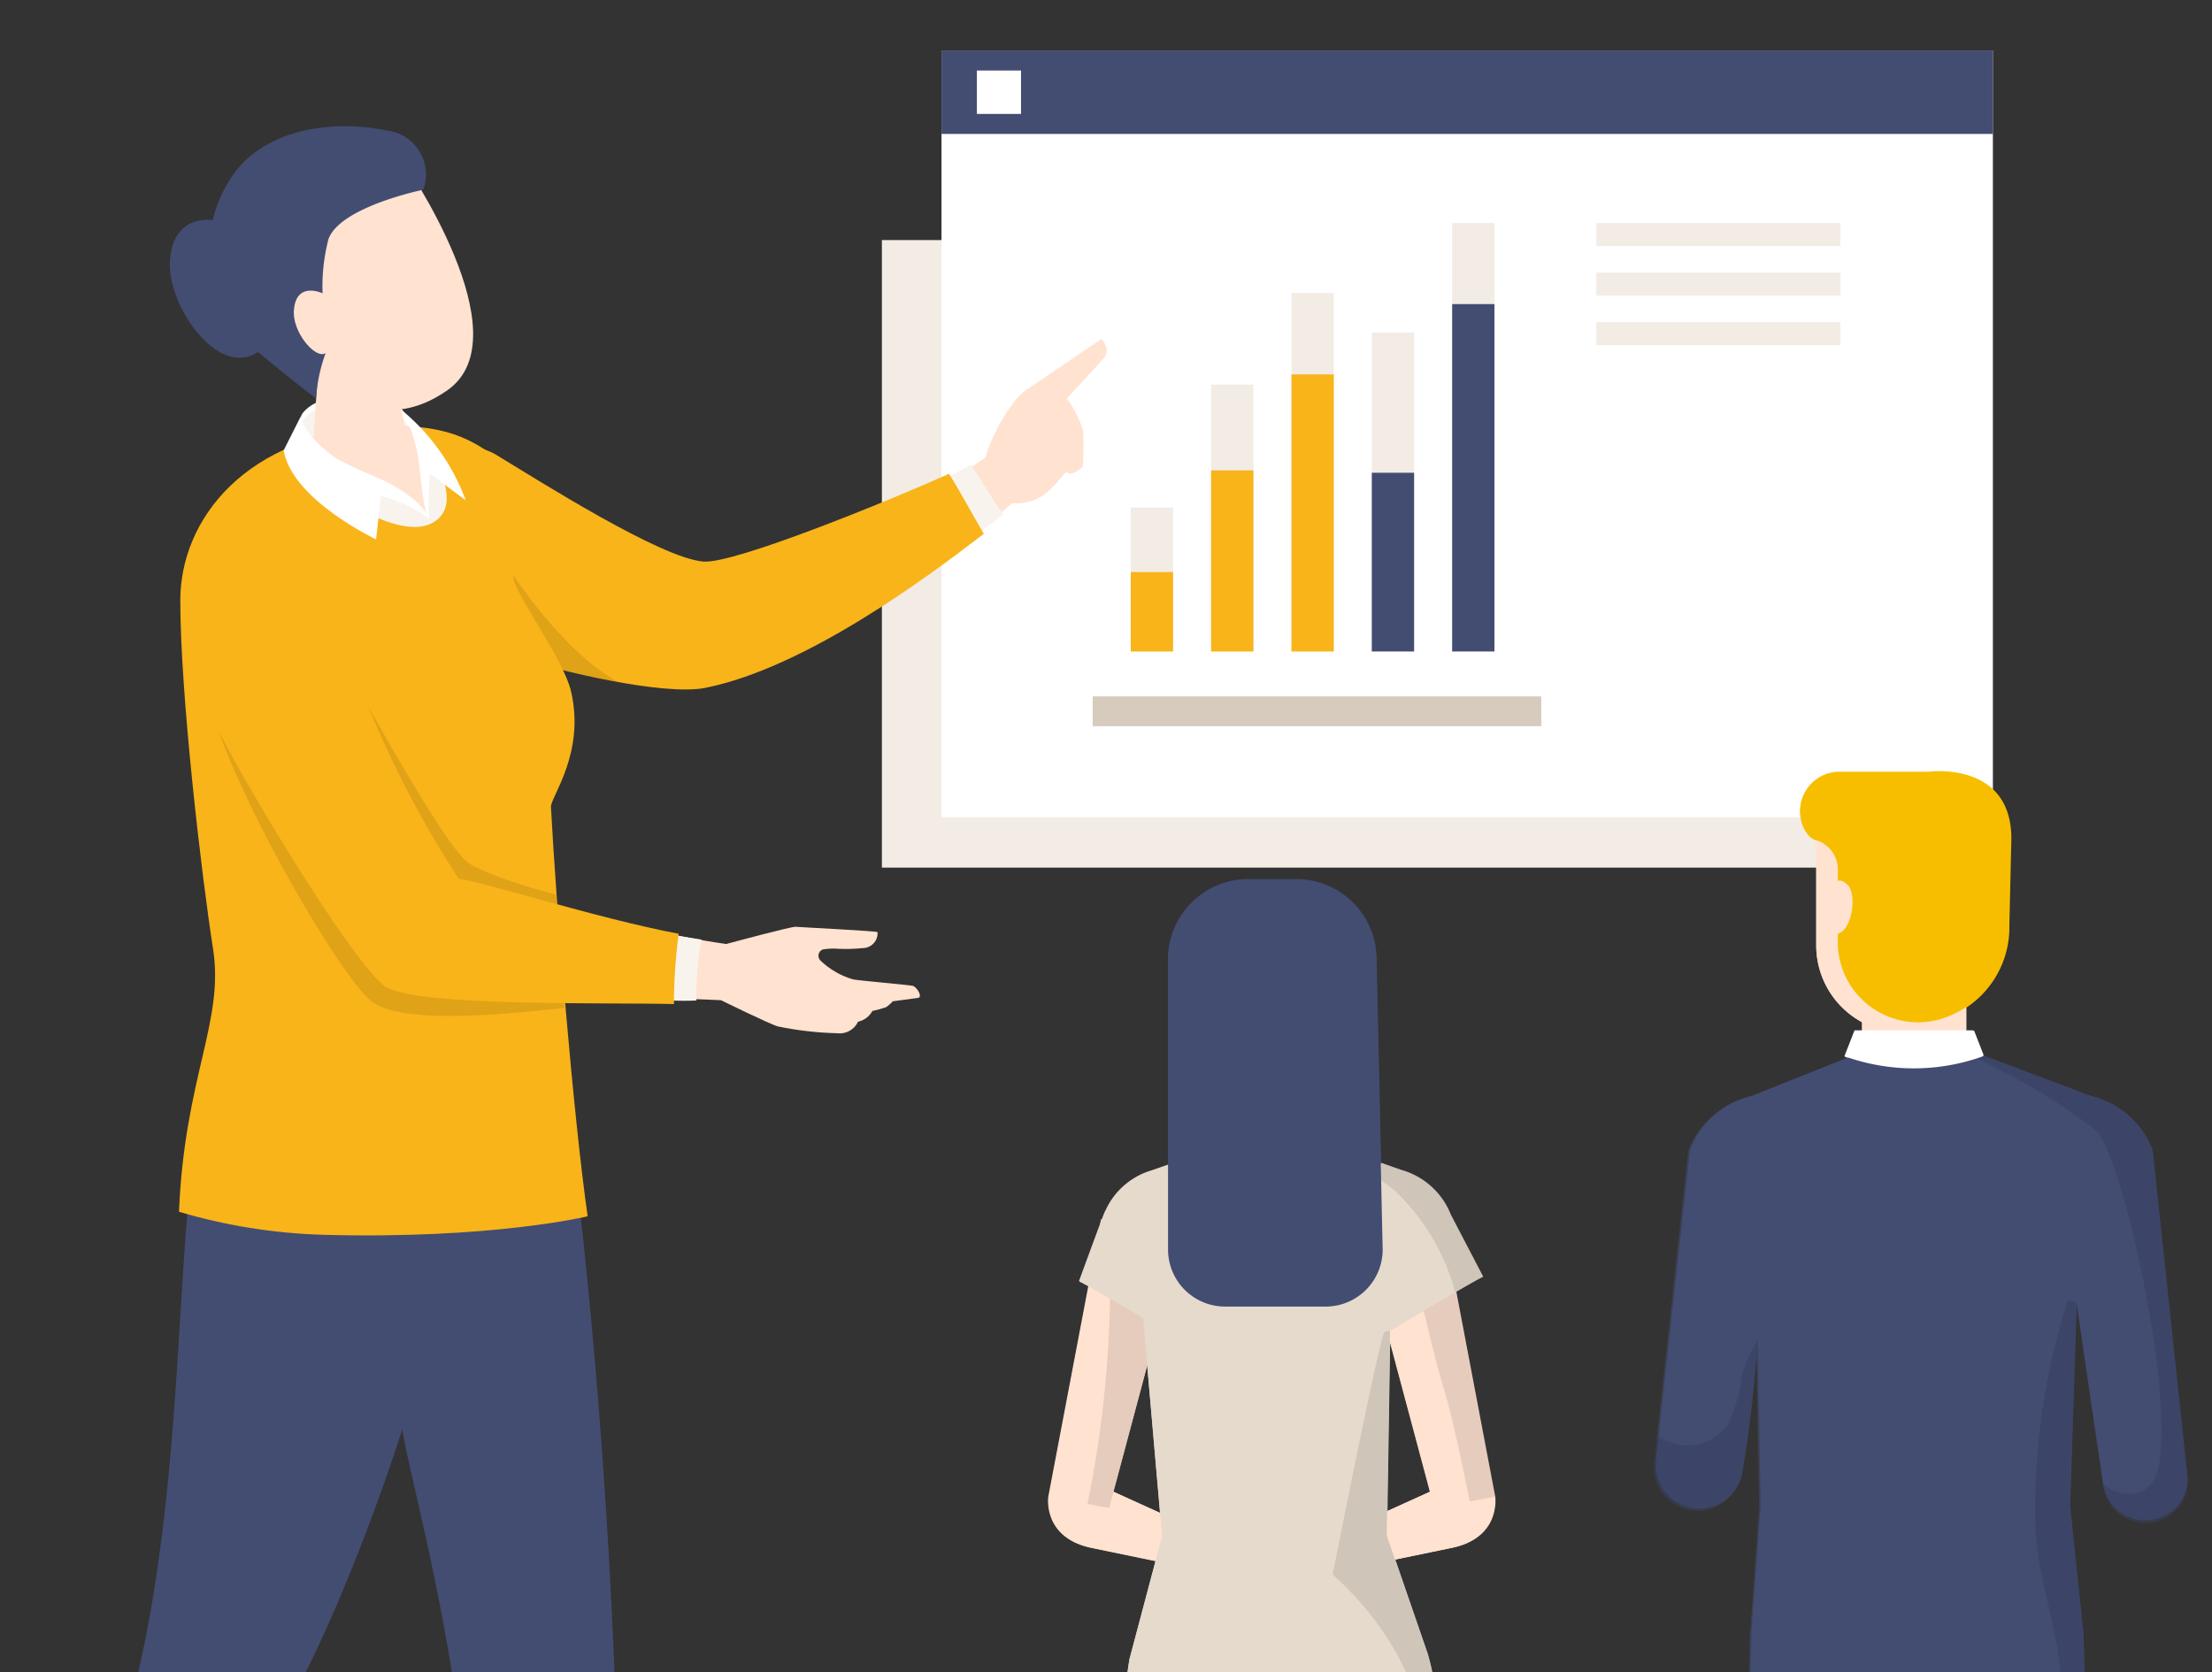<svg id="img-task-3" xmlns="http://www.w3.org/2000/svg" xmlns:xlink="http://www.w3.org/1999/xlink" width="190.378" height="143.926" viewBox="0 0 190.378 143.926">
  <rect x="0" y="0" width="190.378" height="143.926" fill="#333333" stroke="none"/>
  <defs>
    <clipPath id="clip-path">
      <rect id="Rectangle_2249" data-name="Rectangle 2249" width="190.378" height="143.926" fill="none"/>
    </clipPath>
    <clipPath id="clip-path-2">
      <rect id="Rectangle_2193" data-name="Rectangle 2193" width="90.489" height="7.183" fill="none"/>
    </clipPath>
    <linearGradient id="linear-gradient" x1="-0.895" y1="27.705" x2="-0.888" y2="27.705" gradientUnits="objectBoundingBox">
      <stop offset="0" stop-color="#434d72"/>
      <stop offset="1" stop-color="#434d72"/>
    </linearGradient>
    <clipPath id="clip-path-3">
      <rect id="Rectangle_2201" data-name="Rectangle 2201" width="3.64" height="6.835" fill="none"/>
    </clipPath>
    <linearGradient id="linear-gradient-2" x1="-26.739" y1="22.546" x2="-26.553" y2="22.546" gradientUnits="objectBoundingBox">
      <stop offset="0" stop-color="#f8b419"/>
      <stop offset="1" stop-color="#f8b419"/>
    </linearGradient>
    <clipPath id="clip-path-4">
      <rect id="Rectangle_2207" data-name="Rectangle 2207" width="3.64" height="15.589" fill="none"/>
    </clipPath>
    <linearGradient id="linear-gradient-3" x1="-28.64" y1="10.447" x2="-28.454" y2="10.447" xlink:href="#linear-gradient-2"/>
    <clipPath id="clip-path-5">
      <rect id="Rectangle_2209" data-name="Rectangle 2209" width="3.64" height="23.851" fill="none"/>
    </clipPath>
    <linearGradient id="linear-gradient-4" x1="-30.54" y1="7.174" x2="-30.354" y2="7.174" xlink:href="#linear-gradient-2"/>
    <clipPath id="clip-path-6">
      <rect id="Rectangle_2211" data-name="Rectangle 2211" width="3.64" height="15.386" fill="none"/>
    </clipPath>
    <linearGradient id="linear-gradient-5" x1="-23.767" y1="10.408" x2="-23.63" y2="10.408" xlink:href="#linear-gradient"/>
    <clipPath id="clip-path-7">
      <rect id="Rectangle_2213" data-name="Rectangle 2213" width="3.64" height="29.905" fill="none"/>
    </clipPath>
    <linearGradient id="linear-gradient-6" x1="-20.018" y1="5.888" x2="-19.908" y2="5.888" xlink:href="#linear-gradient"/>
    <clipPath id="clip-path-8">
      <rect id="Rectangle_2214" data-name="Rectangle 2214" width="120.592" height="143.926" fill="none"/>
    </clipPath>
    <clipPath id="clip-path-9">
      <path id="Path_5244" data-name="Path 5244" d="M126.188,47.517c-1.064.706-2.87,3.621-3.446,5.768a35.7,35.7,0,0,1-5.218,3.066c.754,1.7,1.56,2.516,2.349,4.2.086.186.177.368.266.552,2.089-1.575,3.863-2.978,4.915-3.9l.062.008a4.138,4.138,0,0,0,3.35-1.322c.749-.719,1.176-1.438,1.291-1.335.467.423,1.362-.5,1.362-.5a27.4,27.4,0,0,0,.037-3.078,9.835,9.835,0,0,0-1.4-2.785s2.379-2.571,3.128-3.4-.157-1.719-.157-1.719-5.282,3.612-6.54,4.447" transform="translate(-117.524 -43.07)" fill="none"/>
    </clipPath>
    <linearGradient id="linear-gradient-7" x1="-3.184" y1="7.345" x2="-3.155" y2="7.345" gradientUnits="objectBoundingBox">
      <stop offset="0" stop-color="#ffe2d0"/>
      <stop offset="0.075" stop-color="#ffe2d0"/>
      <stop offset="1" stop-color="#ffe2d0"/>
    </linearGradient>
    <clipPath id="clip-path-11">
      <path id="Path_5247" data-name="Path 5247" d="M51.68,62.019c-1.22,3.67,1.081,6.675,4.329,8.043,3.81,1.605,1.246,3.559,5.162,4.889,3.38,1.149,12.56,3.327,16.106,2.616,8.651-1.734,19.109-9.517,23.971-13.263-.913-1.518-2.04-3.672-3-5.159-5.272,2.363-18.463,7.749-21.12,7.551-3.675-.276-14.186-6.974-17.756-9.131a4.388,4.388,0,0,0-2.295-.692c-2.411,0-4.444,2.294-5.392,5.146" transform="translate(-51.348 -56.873)" fill="none"/>
    </clipPath>
    <linearGradient id="linear-gradient-8" x1="-0.661" y1="3.519" x2="-0.648" y2="3.519" xlink:href="#linear-gradient-2"/>
    <clipPath id="clip-path-13">
      <rect id="Rectangle_2218" data-name="Rectangle 2218" width="18.379" height="20.186" fill="none"/>
    </clipPath>
    <clipPath id="clip-path-14">
      <path id="Path_5249" data-name="Path 5249" d="M40.272,54.225c-11.829.66-17.413,8.008-17.413,14.951,0,8.092,1.839,23.744,2.821,30,.977,6.231-2.453,11.059-2.933,22.622a48.815,48.815,0,0,0,12.388,1.981c14.549.4,22.785-1.592,22.785-1.592-1.237-8.626-2.707-26.652-3.159-35.237-.044-.849,3-4.661,1.711-10.019-.622-2.587-4.547-8.023-4.93-9.555-.189-.752,1.208-8.9-.565-9.949-2.127-1.26-3.906-3.246-9.326-3.247-.435,0-.893.013-1.378.04" transform="translate(-22.747 -54.185)" fill="none"/>
    </clipPath>
    <linearGradient id="linear-gradient-9" x1="0.056" y1="2.271" x2="0.065" y2="2.271" xlink:href="#linear-gradient-2"/>
    <clipPath id="clip-path-16">
      <rect id="Rectangle_2221" data-name="Rectangle 2221" width="30.876" height="33.676" fill="none"/>
    </clipPath>
    <clipPath id="clip-path-17">
      <path id="Path_5252" data-name="Path 5252" d="M38.248,55.57c2.863,1.267,7.915,3.444,10.876,6.231.087-3.4.19-4.994-1.336-7.635a9.478,9.478,0,0,0-1.992-.153c-2.332,0-5.86.391-7.549,1.557" transform="translate(-38.248 -54.013)" fill="none"/>
    </clipPath>
    <linearGradient id="linear-gradient-10" x1="-1.965" y1="16.044" x2="-1.912" y2="16.044" xlink:href="#linear-gradient-7"/>
    <clipPath id="clip-path-18">
      <path id="Path_5253" data-name="Path 5253" d="M40.062,51.7l-.089-.036-.058-.023h0l.148.059m.428.171h0m0,0h0m-.006,0h0m0,0h0m-.005,0h0m-.012,0h0m-.117-7.147c-.114.842-.571,6.871-.429,6.928l.058.023.138.056-.049-.02a21.312,21.312,0,0,0,4.92,1.569,12.073,12.073,0,0,0,1.3.074c1.115.033,1.473.041,1.509-1.192.07-2.469-.88-5.245-1.625-7.573A3.392,3.392,0,0,0,42.989,42.2a2.629,2.629,0,0,0-2.645,2.519" transform="translate(-39.888 -42.198)" fill="none"/>
    </clipPath>
    <linearGradient id="linear-gradient-11" x1="-2.365" y1="13.56" x2="-2.302" y2="13.56" xlink:href="#linear-gradient-7"/>
    <clipPath id="clip-path-19">
      <path id="Path_5254" data-name="Path 5254" d="M29.87,25.235c-2.027,4.422,9.045,15.15,9.045,15.15s3.847,3.542,9.148-.168c6.657-4.659-3.8-19.7-3.8-19.7s-12.812,1.267-14.394,4.72" transform="translate(-29.622 -20.515)" fill="none"/>
    </clipPath>
    <linearGradient id="linear-gradient-12" x1="-0.608" y1="7.49" x2="-0.585" y2="7.49" xlink:href="#linear-gradient-7"/>
    <clipPath id="clip-path-21">
      <path id="Path_5258" data-name="Path 5258" d="M79.749,119.282c-.011.035-.064.22-.1.356-.014.059-.027.11-.033.138-.1.446-.2.894-.274,1.344a22.472,22.472,0,0,0-.27,2.743c2.454-.023,8.5.25,8.5.25s4.207,2.07,4.893,2.257a28.266,28.266,0,0,0,5.1.586,1.733,1.733,0,0,0,1.8-.99,1.844,1.844,0,0,0,1.235-.924,10.449,10.449,0,0,0,1.18-.326,3.208,3.208,0,0,0,.578-.509l2.236-.3c.324-.235-.255-.945-.484-1.023s-4.6-.446-5.181-.563a6.865,6.865,0,0,1-2.792-1.614.58.58,0,0,1,.188-.96,5.388,5.388,0,0,1,1.378-.058,13.736,13.736,0,0,0,2.054-.06,1.282,1.282,0,0,0,1.288-1.371c.041-.1-6.693-.426-7.047-.465-.334-.036-5.424,1.334-5.973,1.482-2.35-.324-5.025-.87-7.706-1.493-.208.49-.395.987-.557,1.494" transform="translate(-79.068 -117.788)" fill="none"/>
    </clipPath>
    <linearGradient id="linear-gradient-13" x1="-5.459" y1="4.997" x2="-5.398" y2="4.997" xlink:href="#linear-gradient-7"/>
    <clipPath id="clip-path-23">
      <path id="Path_5260" data-name="Path 5260" d="M26.694,69.127c-3.956,2.474-3.377,8.041-2.21,11.7,1.489,4.663,13.81,24.921,16.421,26.3,3.128,1.655,18.634,1.275,24.718,1.426a47.372,47.372,0,0,1,.41-6.05C58.911,101.146,49.157,98,47.1,97.766A89,89,0,0,1,37,76.606c-.464-3.692-4.632-8.062-8.221-8.063a3.865,3.865,0,0,0-2.081.584" transform="translate(-23.617 -68.543)" fill="none"/>
    </clipPath>
    <linearGradient id="linear-gradient-14" x1="-0.122" y1="2.817" x2="-0.111" y2="2.817" xlink:href="#linear-gradient-2"/>
    <clipPath id="clip-path-25">
      <rect id="Rectangle_2248" data-name="Rectangle 2248" width="102.433" height="81.947" fill="none"/>
    </clipPath>
    <clipPath id="clip-path-26">
      <rect id="Rectangle_2231" data-name="Rectangle 2231" width="45.953" height="59.719" fill="none"/>
    </clipPath>
    <clipPath id="clip-path-27">
      <rect id="Rectangle_2232" data-name="Rectangle 2232" width="23.623" height="42.353" fill="none"/>
    </clipPath>
    <clipPath id="clip-path-28">
      <rect id="Rectangle_2233" data-name="Rectangle 2233" width="4.396" height="36.366" fill="none"/>
    </clipPath>
    <clipPath id="clip-path-29">
      <rect id="Rectangle_2234" data-name="Rectangle 2234" width="8.785" height="14.495" fill="none"/>
    </clipPath>
    <clipPath id="clip-path-30">
      <rect id="Rectangle_2235" data-name="Rectangle 2235" width="8.317" height="24.279" fill="none"/>
    </clipPath>
    <clipPath id="clip-path-31">
      <rect id="Rectangle_2236" data-name="Rectangle 2236" width="8.275" height="24.852" fill="none"/>
    </clipPath>
    <clipPath id="clip-path-32">
      <rect id="Rectangle_2237" data-name="Rectangle 2237" width="8.994" height="34.424" fill="none"/>
    </clipPath>
    <clipPath id="clip-path-33">
      <rect id="Rectangle_2238" data-name="Rectangle 2238" width="0.04" height="0.037" fill="none"/>
    </clipPath>
    <clipPath id="clip-path-34">
      <rect id="Rectangle_2239" data-name="Rectangle 2239" width="19.068" height="14.359" fill="none"/>
    </clipPath>
    <clipPath id="clip-path-35">
      <rect id="Rectangle_2240" data-name="Rectangle 2240" width="8.298" height="24.224" fill="none"/>
    </clipPath>
    <clipPath id="clip-path-36">
      <rect id="Rectangle_2241" data-name="Rectangle 2241" width="8.256" height="24.795" fill="none"/>
    </clipPath>
    <clipPath id="clip-path-37">
      <rect id="Rectangle_2242" data-name="Rectangle 2242" width="8.973" height="34.346" fill="none"/>
    </clipPath>
    <clipPath id="clip-path-38">
      <rect id="Rectangle_2243" data-name="Rectangle 2243" width="0.039" height="0.037" fill="none"/>
    </clipPath>
    <clipPath id="clip-path-39">
      <rect id="Rectangle_2244" data-name="Rectangle 2244" width="19.025" height="14.326" fill="none"/>
    </clipPath>
    <clipPath id="clip-path-40">
      <rect id="Rectangle_2245" data-name="Rectangle 2245" width="23.518" height="42.164" fill="none"/>
    </clipPath>
    <clipPath id="clip-path-41">
      <rect id="Rectangle_2246" data-name="Rectangle 2246" width="4.376" height="36.203" fill="none"/>
    </clipPath>
    <clipPath id="clip-path-42">
      <rect id="Rectangle_2247" data-name="Rectangle 2247" width="8.746" height="14.43" fill="none"/>
    </clipPath>
  </defs>
  <g id="Group_2676" data-name="Group 2676" clip-path="url(#clip-path)">
    <rect id="Rectangle_2190" data-name="Rectangle 2190" width="91.573" height="54.017" transform="translate(75.902 20.666)" fill="#f2ece4"/>
    <rect id="Rectangle_2191" data-name="Rectangle 2191" width="90.489" height="65.994" transform="translate(81.031 4.346)" fill="#fff"/>
    <g id="Group_2576" data-name="Group 2576" transform="translate(81.031 4.346)">
      <g id="Group_2575" data-name="Group 2575" clip-path="url(#clip-path-2)">
        <rect id="Rectangle_2192" data-name="Rectangle 2192" width="90.489" height="7.183" transform="translate(0 0)" fill="url(#linear-gradient)"/>
      </g>
    </g>
    <rect id="Rectangle_2194" data-name="Rectangle 2194" width="3.799" height="3.736" transform="translate(84.077 6.07)" fill="#fff"/>
    <rect id="Rectangle_2195" data-name="Rectangle 2195" width="3.64" height="12.384" transform="translate(97.32 43.696)" fill="#f2ece4"/>
    <rect id="Rectangle_2196" data-name="Rectangle 2196" width="3.64" height="22.974" transform="translate(104.235 33.105)" fill="#f2ece4"/>
    <rect id="Rectangle_2197" data-name="Rectangle 2197" width="3.64" height="30.862" transform="translate(111.15 25.218)" fill="#f2ece4"/>
    <rect id="Rectangle_2198" data-name="Rectangle 2198" width="3.64" height="27.458" transform="translate(118.066 28.621)" fill="#f2ece4"/>
    <rect id="Rectangle_2199" data-name="Rectangle 2199" width="3.64" height="36.882" transform="translate(124.981 19.197)" fill="#f2ece4"/>
    <g id="Group_2578" data-name="Group 2578" transform="translate(97.32 49.245)">
      <g id="Group_2577" data-name="Group 2577" clip-path="url(#clip-path-3)">
        <rect id="Rectangle_2200" data-name="Rectangle 2200" width="3.64" height="6.835" transform="translate(0)" fill="url(#linear-gradient-2)"/>
      </g>
    </g>
    <rect id="Rectangle_2202" data-name="Rectangle 2202" width="38.606" height="2.564" transform="translate(94.044 59.946)" fill="#d6cbbd"/>
    <rect id="Rectangle_2203" data-name="Rectangle 2203" width="21.009" height="1.983" transform="translate(137.39 19.197)" fill="#f2ece4"/>
    <rect id="Rectangle_2204" data-name="Rectangle 2204" width="21.009" height="1.983" transform="translate(137.39 23.463)" fill="#f2ece4"/>
    <rect id="Rectangle_2205" data-name="Rectangle 2205" width="21.009" height="1.983" transform="translate(137.39 27.729)" fill="#f2ece4"/>
    <g id="Group_2580" data-name="Group 2580" transform="translate(104.235 40.491)">
      <g id="Group_2579" data-name="Group 2579" clip-path="url(#clip-path-4)">
        <rect id="Rectangle_2206" data-name="Rectangle 2206" width="3.64" height="15.589" fill="url(#linear-gradient-3)"/>
      </g>
    </g>
    <g id="Group_2582" data-name="Group 2582" transform="translate(111.15 32.228)">
      <g id="Group_2581" data-name="Group 2581" clip-path="url(#clip-path-5)">
        <rect id="Rectangle_2208" data-name="Rectangle 2208" width="3.64" height="23.851" transform="translate(0)" fill="url(#linear-gradient-4)"/>
      </g>
    </g>
    <g id="Group_2584" data-name="Group 2584" transform="translate(118.066 40.694)">
      <g id="Group_2583" data-name="Group 2583" clip-path="url(#clip-path-6)">
        <rect id="Rectangle_2210" data-name="Rectangle 2210" width="4.94" height="15.64" transform="translate(-1.309 0.112) rotate(-4.899)" fill="url(#linear-gradient-5)"/>
      </g>
    </g>
    <g id="Group_2586" data-name="Group 2586" transform="translate(124.981 26.175)">
      <g id="Group_2585" data-name="Group 2585" clip-path="url(#clip-path-7)">
        <rect id="Rectangle_2212" data-name="Rectangle 2212" width="6.18" height="30.106" transform="translate(-2.545 0.218) rotate(-4.899)" fill="url(#linear-gradient-6)"/>
      </g>
    </g>
    <g id="Group_2588" data-name="Group 2588">
      <g id="Group_2587" data-name="Group 2587" clip-path="url(#clip-path-8)">
        <path id="Path_5242" data-name="Path 5242" d="M38.2,51.915s1.684-2.932,8.419-.726l1.568,2.439L37.847,54.905Z" transform="translate(-12.215 -16.256)" fill="#fff"/>
        <path id="Path_5243" data-name="Path 5243" d="M38.2,52.818s1.684-2.932,8.419-.726l1.568,2.439L37.847,55.808Z" transform="translate(-12.215 -16.547)" fill="#f8f4ed"/>
      </g>
    </g>
    <g id="Group_2590" data-name="Group 2590" transform="translate(79.593 29.169)">
      <g id="Group_2589" data-name="Group 2589" clip-path="url(#clip-path-9)">
        <rect id="Rectangle_2215" data-name="Rectangle 2215" width="23.794" height="24.127" transform="translate(-8.744 6.82) rotate(-37.951)" fill="url(#linear-gradient-7)"/>
      </g>
    </g>
    <g id="Group_2592" data-name="Group 2592">
      <g id="Group_2591" data-name="Group 2591" clip-path="url(#clip-path-8)">
        <path id="Path_5245" data-name="Path 5245" d="M121.552,59.109c-.8.341-2.7,1.543-3.811,2.043.687,1.548,1.346,3.109,2.064,4.643.079.169.984.075,1.065.243,1.35-1.019,2.555-1.957,3.484-2.716-.985-1.218-1.837-2.967-2.8-4.212" transform="translate(-38.001 -19.077)" fill="#f8f4ed"/>
        <path id="Path_5246" data-name="Path 5246" d="M27.285,130.658c-9.032,2.25-4.016,32.461-10.908,58.4-1.391,5.236,7.263,9.934,11.563,3.328,6.562-10.079,12.009-27.6,12.009-27.6-.782-.624,4.422,17.279,4.993,28.564.289,5.706,13.5,1.738,13.352-2.852-1.139-34.477-4.817-57.224-4.817-57.224s-18.552-4.516-26.191-2.613" transform="translate(-5.238 -42.019)" fill="#434d72"/>
      </g>
    </g>
    <g id="Group_2594" data-name="Group 2594" transform="translate(34.775 38.517)">
      <g id="Group_2593" data-name="Group 2593" clip-path="url(#clip-path-11)">
        <rect id="Rectangle_2217" data-name="Rectangle 2217" width="51.048" height="51.048" transform="translate(-11.591 10.702) rotate(-45)" fill="url(#linear-gradient-8)"/>
      </g>
    </g>
    <g id="Group_2599" data-name="Group 2599">
      <g id="Group_2598" data-name="Group 2598" clip-path="url(#clip-path-8)">
        <g id="Group_2597" data-name="Group 2597" transform="translate(34.775 38.519)" opacity="0.1">
          <g id="Group_2596" data-name="Group 2596">
            <g id="Group_2595" data-name="Group 2595" clip-path="url(#clip-path-13)">
              <path id="Path_5248" data-name="Path 5248" d="M58.737,64.73a32.694,32.694,0,0,1-1.01-7.8c-2.693-.462-5.014,1.981-6.047,5.088-1.22,3.67,1.08,6.675,4.329,8.043,3.81,1.6,1.246,3.558,5.161,4.889a67.52,67.52,0,0,0,8.556,2.11c-.507-.357-5.14-2.584-10.989-12.331" transform="translate(-51.348 -56.876)"/>
            </g>
          </g>
        </g>
      </g>
    </g>
    <g id="Group_2601" data-name="Group 2601" transform="translate(15.405 36.697)">
      <g id="Group_2600" data-name="Group 2600" clip-path="url(#clip-path-14)">
        <rect id="Rectangle_2220" data-name="Rectangle 2220" width="74.37" height="74.37" transform="translate(-35.001 35.001) rotate(-45)" fill="url(#linear-gradient-9)"/>
      </g>
    </g>
    <g id="Group_2606" data-name="Group 2606">
      <g id="Group_2605" data-name="Group 2605" clip-path="url(#clip-path-8)">
        <g id="Group_2604" data-name="Group 2604" transform="translate(17.704 53.78)" opacity="0.1">
          <g id="Group_2603" data-name="Group 2603">
            <g id="Group_2602" data-name="Group 2602" clip-path="url(#clip-path-16)">
              <path id="Path_5250" data-name="Path 5250" d="M57.017,112.393c-.515-4.679-.44-5.659-.733-9.775-1.527-.294-6.267-1.814-7.514-2.689C46.22,98.144,36.725,80.092,36.217,79.523c-.727-.812-9.792,3-9.931,3.354-1.65,4.277,11.133,26.869,14.235,29.026,2.989,2.08,12.744.859,16.5.489" transform="translate(-26.14 -79.41)"/>
            </g>
          </g>
        </g>
        <path id="Path_5251" data-name="Path 5251" d="M49.761,57.987a29.111,29.111,0,0,0-1.793-3.665,9.478,9.478,0,0,0-3.209-.112c-3.6.2-5.653.558-8.112,1.8a14.133,14.133,0,0,0,3.89,3.977c3.281,2.119,6.735,3.629,8.651,2.41,1.606-1.023,1.1-2.845.573-4.406" transform="translate(-11.828 -17.473)" fill="#f8f4ed"/>
      </g>
    </g>
    <g id="Group_2608" data-name="Group 2608" transform="translate(25.903 36.58)">
      <g id="Group_2607" data-name="Group 2607" clip-path="url(#clip-path-17)">
        <rect id="Rectangle_2223" data-name="Rectangle 2223" width="12.754" height="10.48" transform="matrix(0.963, -0.269, 0.269, 0.963, -2.019, 0.564)" fill="url(#linear-gradient-10)"/>
      </g>
    </g>
    <g id="Group_2610" data-name="Group 2610" transform="translate(27.014 28.579)">
      <g id="Group_2609" data-name="Group 2609" clip-path="url(#clip-path-18)">
        <rect id="Rectangle_2224" data-name="Rectangle 2224" width="10.8" height="12.954" transform="translate(-3.016 0.811) rotate(-15.616)" fill="url(#linear-gradient-11)"/>
      </g>
    </g>
    <g id="Group_2612" data-name="Group 2612" transform="translate(20.062 13.894)">
      <g id="Group_2611" data-name="Group 2611" clip-path="url(#clip-path-19)">
        <rect id="Rectangle_2225" data-name="Rectangle 2225" width="28.617" height="25.433" transform="translate(-3.595 0.142) rotate(-4.462)" fill="url(#linear-gradient-12)"/>
      </g>
    </g>
    <g id="Group_2614" data-name="Group 2614">
      <g id="Group_2613" data-name="Group 2613" clip-path="url(#clip-path-8)">
        <path id="Path_5255" data-name="Path 5255" d="M30.012,34.846c-3.919-3.287-4.677-9.733-1.492-14.475,2.683-4,8.514-4.971,13.289-3.961a3.8,3.8,0,0,1,3.182,5.1s-7.115,1.45-8.153,4.234a16.123,16.123,0,0,0-.511,4.68S34.054,29.34,33.86,31.88c-.147,1.939,1.911,4.271,2.731,3.687a14.122,14.122,0,0,0-.828,3.9s-1.82-1.329-5.751-4.626" transform="translate(-8.564 -5.177)" fill="#434d72"/>
        <path id="Path_5256" data-name="Path 5256" d="M47.6,104.217l-.012.022c.026-.013.012-.022.012-.022" transform="translate(-15.361 -33.636)" fill="#ffb08c"/>
        <path id="Path_5257" data-name="Path 5257" d="M25.388,27.981s-3.5-.723-3.8,3.462,5.01,11.471,8.569,6.932c2.182-2.784-4.768-10.394-4.768-10.394" transform="translate(-6.963 -9.016)" fill="#434d72"/>
      </g>
    </g>
    <g id="Group_2616" data-name="Group 2616" transform="translate(53.549 79.772)">
      <g id="Group_2615" data-name="Group 2615" clip-path="url(#clip-path-21)">
        <rect id="Rectangle_2227" data-name="Rectangle 2227" width="11.154" height="26.466" transform="translate(-0.705 9.115) rotate(-85.591)" fill="url(#linear-gradient-13)"/>
      </g>
    </g>
    <g id="Group_2618" data-name="Group 2618">
      <g id="Group_2617" data-name="Group 2617" clip-path="url(#clip-path-8)">
        <path id="Path_5259" data-name="Path 5259" d="M85.938,118.927c-1.752-.268-3.856-.635-5.735-1.039-.185.5-.349,1.012-.49,1.53-.009.035-.055.224-.089.364-.012.06-.023.112-.028.14-.087.454-.161.912-.223,1.369a24.169,24.169,0,0,0-.181,2.787c1.8-.072,4.266.194,6.305.093a24.691,24.691,0,0,1,.441-5.245" transform="translate(-25.559 -38.048)" fill="#f8f4ed"/>
      </g>
    </g>
    <g id="Group_2620" data-name="Group 2620" transform="translate(15.995 46.421)">
      <g id="Group_2619" data-name="Group 2619" clip-path="url(#clip-path-23)">
        <rect id="Rectangle_2229" data-name="Rectangle 2229" width="59.068" height="59.068" transform="translate(-20.999 20.119) rotate(-45)" fill="url(#linear-gradient-14)"/>
      </g>
    </g>
    <g id="Group_2622" data-name="Group 2622">
      <g id="Group_2621" data-name="Group 2621" clip-path="url(#clip-path-8)">
        <path id="Path_5261" data-name="Path 5261" d="M36.046,55.76l1.568-3.107S37.1,53.877,40.488,56.4c.563.419,4.093,1.916,4.093,1.916L44,63.424s-7.228-3.4-7.954-7.664" transform="translate(-11.634 -16.994)" fill="#fff"/>
        <path id="Path_5262" data-name="Path 5262" d="M48.345,61.012s3.339,1.539,3.977,3.339a11.278,11.278,0,0,0-4.616-2.062Z" transform="translate(-15.397 -19.692)" fill="#fff"/>
        <path id="Path_5263" data-name="Path 5263" d="M53.49,57.609l3.1,2.3a18.3,18.3,0,0,0-5.458-7.722,12.8,12.8,0,0,1,1.435,4.6c.153,1.024.336,3.907.859,4.807,0,0-.078-2.571.061-3.98" transform="translate(-16.504 -16.842)" fill="#fff"/>
      </g>
    </g>
    <g id="Group_2675" data-name="Group 2675" transform="translate(87.945 61.979)">
      <g id="Group_2674" data-name="Group 2674" clip-path="url(#clip-path-25)">
        <g id="Group_2625" data-name="Group 2625" transform="translate(54.399 26.748)" opacity="0.53">
          <g id="Group_2624" data-name="Group 2624">
            <g id="Group_2623" data-name="Group 2623" clip-path="url(#clip-path-26)">
              <path id="Path_5264" data-name="Path 5264" d="M213.145,141.293h.008a7.588,7.588,0,0,1,5.342-4.625l14.184-5.657c0-.03,15.082,5.657,15.082,5.657a7.587,7.587,0,0,1,5.342,4.625h.008l3,28.141a3.518,3.518,0,0,1-2.477,3.74l-.087.026a3.649,3.649,0,0,1-4.687-2.95c-.855-5.822-2.3-15.655-2.3-15.655l-.569,17.538,1.129,10.8h.022l.212,7.784c-9.779,0-19.3-.1-29.078.015l.158-7.747h.012l.8-10.953-.278-14.392a107.41,107.41,0,0,1-1.329,11.679,3.769,3.769,0,0,1-7.431-1.231Z" transform="translate(-210.18 -131.01)" fill="#434d72"/>
            </g>
          </g>
        </g>
        <g id="Group_2628" data-name="Group 2628" transform="translate(76.73 26.732)" opacity="0.1">
          <g id="Group_2627" data-name="Group 2627">
            <g id="Group_2626" data-name="Group 2626" clip-path="url(#clip-path-27)">
              <path id="Path_5265" data-name="Path 5265" d="M258.4,136.645a7.584,7.584,0,0,1,5.341,4.625h.009l3,28.141a3.519,3.519,0,0,1-2.477,3.74l-.088.026a3.648,3.648,0,0,1-4.685-2.947c1.339,1.146,3.645,1.263,4.477-.607,2.2-4.951-2.745-28.028-5.192-30.039a48.533,48.533,0,0,0-7.544-4.806,69.47,69.47,0,0,0-8.094-3.724l.169-.068c0-.03,15.082,5.657,15.082,5.657" transform="translate(-243.152 -130.987)"/>
            </g>
          </g>
        </g>
        <g id="Group_2631" data-name="Group 2631" transform="translate(87.18 50.101)" opacity="0.1">
          <g id="Group_2630" data-name="Group 2630">
            <g id="Group_2629" data-name="Group 2629" clip-path="url(#clip-path-28)">
              <path id="Path_5266" data-name="Path 5266" d="M262.184,165.711c-.013.168-.569,17.538-.569,17.538l1.129,10.8h.022l.212,7.8c-1.059,0-1.4,0-2.441.015,1.2-5.8-1.751-11.047-1.93-16.881a58.918,58.918,0,0,1,2.8-19.484,1.039,1.039,0,0,1,.773.218" transform="translate(-258.583 -165.492)"/>
            </g>
          </g>
        </g>
        <g id="Group_2634" data-name="Group 2634" transform="translate(54.399 53.558)" opacity="0.1">
          <g id="Group_2633" data-name="Group 2633">
            <g id="Group_2632" data-name="Group 2632" clip-path="url(#clip-path-29)">
              <path id="Path_5267" data-name="Path 5267" d="M210.425,178.883a4.27,4.27,0,0,0,6.091-1.246,13.945,13.945,0,0,0,1.087-3.915,9.851,9.851,0,0,1,1.363-3.126,110.21,110.21,0,0,1-1.325,11.482,3.769,3.769,0,0,1-7.431-1.231Z" transform="translate(-210.18 -170.596)"/>
            </g>
          </g>
        </g>
        <path id="Path_5268" data-name="Path 5268" d="M230.811,115.839a7.527,7.527,0,0,0,7.53,7.524c4.158,0,8.544-4.879,8.544-9.034l.081-7.576H230.811Z" transform="translate(-162.439 -96.433)" fill="#ffe2d0"/>
        <path id="Path_5269" data-name="Path 5269" d="M236.646,130.01a59.19,59.19,0,0,0,8.48-.194,3.874,3.874,0,0,1,.492-.02v-7.6h-8.972Z" transform="translate(-164.322 -101.417)" fill="#ffe2d0"/>
        <path id="Path_5270" data-name="Path 5270" d="M239.8,98.063h-7.634a3.388,3.388,0,0,0-2.966,5.092c.467.746.935.771.935.771a2.649,2.649,0,0,1,1.852,2.449v6.37a6.941,6.941,0,0,0,9.189,6.552,8.288,8.288,0,0,0,5.579-7.9v-.161l0-.02.17-7.393c0-6.722-7.129-5.762-7.129-5.762" transform="translate(-161.76 -93.613)" fill="#f7be00"/>
        <path id="Path_5271" data-name="Path 5271" d="M232.836,112.354l.257,4.164c1.441,0,1.955-3.393,1.08-4.267s-1.338.1-1.338.1" transform="translate(-163.093 -98.09)" fill="#ffe2d0"/>
        <path id="Path_5272" data-name="Path 5272" d="M240.448,131.01h-5.127l-.873,2.237a17.638,17.638,0,0,0,12,0l-.873-2.237Z" transform="translate(-163.613 -104.262)" fill="#fff"/>
        <path id="Path_5273" data-name="Path 5273" d="M184.48,189.713s.541,3.621-3.9,4.442l-6.106,1.262-1.619-3.4,7.486-3.4Z" transform="translate(-143.735 -122.857)" fill="#ffe2d0"/>
        <path id="Path_5274" data-name="Path 5274" d="M176.662,151.071a9.667,9.667,0,0,0-2.483-2.378h2.647Z" transform="translate(-144.161 -109.969)" fill="#4d7e4d"/>
        <path id="Path_5275" data-name="Path 5275" d="M184.48,178.852l-5.216.972-6.406-23.957,7.088-.895Z" transform="translate(-143.735 -111.996)" fill="#ffe2d0"/>
        <g id="Group_2637" data-name="Group 2637" transform="translate(32.429 42.976)" opacity="0.1">
          <g id="Group_2636" data-name="Group 2636">
            <g id="Group_2635" data-name="Group 2635" clip-path="url(#clip-path-30)">
              <path id="Path_5276" data-name="Path 5276" d="M186.056,178.852l-2.144.4c-.7-3.4-1.361-6.8-2.358-10.123-1.313-4.385-2.084-9.368-3.815-13.679l3.782-.477Z" transform="translate(-177.739 -154.972)"/>
            </g>
          </g>
        </g>
        <path id="Path_5277" data-name="Path 5277" d="M137.346,188.623l7.485,3.4-1.619,3.4-6.106-1.262c-4.438-.821-3.9-4.442-3.9-4.442Z" transform="translate(-130.931 -122.857)" fill="#ffe2d0"/>
        <path id="Path_5278" data-name="Path 5278" d="M144.84,155.867l-6.405,23.957-5.217-.972,4.535-23.88Z" transform="translate(-130.941 -111.996)" fill="#ffe2d0"/>
        <g id="Group_2640" data-name="Group 2640" transform="translate(5.625 42.976)" opacity="0.1">
          <g id="Group_2639" data-name="Group 2639">
            <g id="Group_2638" data-name="Group 2638" clip-path="url(#clip-path-31)">
              <path id="Path_5279" data-name="Path 5279" d="M138.569,159.078l.78-4.105,7.087.895-6.405,23.957-1.869-.349a95.714,95.714,0,0,0,1.944-17.876,2.613,2.613,0,0,0-1.537-2.521" transform="translate(-138.161 -154.972)"/>
            </g>
          </g>
        </g>
        <path id="Path_5280" data-name="Path 5280" d="M137.121,156.421s2.027-5.545,2.2-5.925l.25-.5a6.309,6.309,0,0,1,3.782-3.1l10.379-3.631c.008-.067.012-.135.022-.2a.305.305,0,0,0,0-.043l.081-.03.343.12.344-.12.081.03a.23.23,0,0,0,0,.043c.009.067.014.135.022.2l10.245,3.589a6.458,6.458,0,0,1,4.256,3.849l2.779,5.331c-.441.146-5.83,3.356-7.987,4.645l-.28,17.654,3.517,10.21a21.275,21.275,0,0,1,.811,6.514s-18.395.286-27.016,0a37.25,37.25,0,0,1,.511-6.088l2.807-10.575s-1.674-19.215-1.639-18.826c-2.275-1.342-5.173-3.033-5.5-3.143" transform="translate(-132.201 -108.127)" fill="#e5dacc"/>
        <g id="Group_2643" data-name="Group 2643" transform="translate(26.776 52.521)" opacity="0.1">
          <g id="Group_2642" data-name="Group 2642">
            <g id="Group_2641" data-name="Group 2641" clip-path="url(#clip-path-32)">
              <path id="Path_5281" data-name="Path 5281" d="M174.329,169.092l-.28,17.654,3.517,10.21a21.275,21.275,0,0,1,.811,6.514l-1.426.02c.272-.893-.813-7.289-7.557-13.387.5-2.492,3.968-20.017,4.458-20.921.024.028.648-.191.478-.089" transform="translate(-169.393 -169.066)"/>
            </g>
          </g>
        </g>
        <g id="Group_2646" data-name="Group 2646" transform="translate(31.233 52.6)" opacity="0.1">
          <g id="Group_2645" data-name="Group 2645">
            <g id="Group_2644" data-name="Group 2644" clip-path="url(#clip-path-33)">
              <path id="Path_5282" data-name="Path 5282" d="M176.014,169.185c-.009-.007-.022.005-.039.035,0,0,0-.015.039-.035" transform="translate(-175.974 -169.182)"/>
            </g>
          </g>
        </g>
        <g id="Group_2649" data-name="Group 2649" transform="translate(20.631 34.859)" opacity="0.1">
          <g id="Group_2648" data-name="Group 2648">
            <g id="Group_2647" data-name="Group 2647" clip-path="url(#clip-path-34)">
              <path id="Path_5283" data-name="Path 5283" d="M161.241,143.059a.3.3,0,0,0,0-.043l.082-.03.343.12.344-.12.081.03a.307.307,0,0,0,0,.043c.009.067.014.135.022.2l10.245,3.589a6.457,6.457,0,0,1,4.256,3.849l2.778,5.33c-.175.058-1.134.6-2.358,1.315a18.807,18.807,0,0,0-5.181-8.741,23.253,23.253,0,0,0-11.529-5.027l.9-.315c.008-.067.012-.135.022-.2" transform="translate(-160.319 -142.986)"/>
            </g>
          </g>
        </g>
        <path id="Path_5284" data-name="Path 5284" d="M164.307,130.169a6.482,6.482,0,1,1-12.965,0v-7.836h12.965Z" transform="translate(-136.791 -101.462)" fill="#eab99f"/>
        <path id="Path_5285" data-name="Path 5285" d="M164.089,142.411a15.959,15.959,0,0,1-3.8.549,26.055,26.055,0,0,1-3.927-.6v-6.712h7.723Z" transform="translate(-138.412 -105.759)" fill="#eab99f"/>
        <path id="Path_5286" data-name="Path 5286" d="M155.334,111.735h4.139a6.913,6.913,0,0,1,6.91,6.916l.552,24.916a4.922,4.922,0,0,1-4.92,4.924h-8.673a4.922,4.922,0,0,1-4.92-4.924V118.651a6.914,6.914,0,0,1,6.911-6.916" transform="translate(-135.848 -98.041)" fill="#434d72"/>
        <path id="Path_5287" data-name="Path 5287" d="M184.415,189.719s.54,3.612-3.888,4.432l-6.093,1.26-1.615-3.39,7.468-3.39Z" transform="translate(-143.723 -122.859)" fill="#ffe2d0"/>
        <path id="Path_5288" data-name="Path 5288" d="M176.615,151.164a9.655,9.655,0,0,0-2.477-2.372h2.641Z" transform="translate(-144.148 -110.001)" fill="#f8b419"/>
        <path id="Path_5289" data-name="Path 5289" d="M184.415,178.883l-5.2.97-6.391-23.9,7.071-.893Z" transform="translate(-143.723 -112.023)" fill="#ffe2d0"/>
        <g id="Group_2652" data-name="Group 2652" transform="translate(32.395 43.034)" opacity="0.1">
          <g id="Group_2651" data-name="Group 2651">
            <g id="Group_2650" data-name="Group 2650" clip-path="url(#clip-path-35)">
              <path id="Path_5290" data-name="Path 5290" d="M185.987,178.883l-2.139.4c-.7-3.388-1.358-6.783-2.351-10.1-1.31-4.374-2.079-9.347-3.807-13.647l3.774-.477Z" transform="translate(-177.689 -155.057)"/>
            </g>
          </g>
        </g>
        <path id="Path_5291" data-name="Path 5291" d="M137.388,188.631l7.468,3.39-1.615,3.389-6.093-1.259c-4.428-.819-3.888-4.432-3.888-4.432Z" transform="translate(-130.948 -122.859)" fill="#ffe2d0"/>
        <path id="Path_5292" data-name="Path 5292" d="M144.866,155.95l-6.391,23.9-5.2-.97,4.524-23.826Z" transform="translate(-130.958 -112.023)" fill="#ffe2d0"/>
        <g id="Group_2655" data-name="Group 2655" transform="translate(5.652 43.034)" opacity="0.1">
          <g id="Group_2654" data-name="Group 2654">
            <g id="Group_2653" data-name="Group 2653" clip-path="url(#clip-path-36)">
              <path id="Path_5293" data-name="Path 5293" d="M138.608,159.154l.778-4.1,7.071.893-6.391,23.9-1.865-.347a95.461,95.461,0,0,0,1.94-17.835,2.609,2.609,0,0,0-1.533-2.516" transform="translate(-138.201 -155.057)"/>
            </g>
          </g>
        </g>
        <path id="Path_5294" data-name="Path 5294" d="M137.164,156.5s2.022-5.532,2.194-5.912l.25-.5A6.293,6.293,0,0,1,143.382,147l10.355-3.623c.008-.067.013-.135.022-.2a.305.305,0,0,0,0-.043l.081-.03.343.12.343-.12.081.03a.305.305,0,0,0,0,.043c.009.067.014.135.022.2l10.221,3.581a6.442,6.442,0,0,1,4.246,3.841l2.773,5.318c-.44.146-5.817,3.349-7.969,4.635l-.28,17.614,3.509,10.186a21.241,21.241,0,0,1,.809,6.5s-18.353.286-26.955,0a37.168,37.168,0,0,1,.51-6.075l2.8-10.55s-1.671-19.171-1.636-18.783c-2.269-1.338-5.161-3.026-5.49-3.136" transform="translate(-132.215 -108.163)" fill="#e5dacc"/>
        <g id="Group_2658" data-name="Group 2658" transform="translate(26.756 52.557)" opacity="0.1">
          <g id="Group_2657" data-name="Group 2657">
            <g id="Group_2656" data-name="Group 2656" clip-path="url(#clip-path-37)">
              <path id="Path_5295" data-name="Path 5295" d="M174.288,169.145l-.28,17.614,3.509,10.186a21.24,21.24,0,0,1,.809,6.5s-.525.009-1.424.02c.272-.891-.811-7.272-7.54-13.357.5-2.486,3.959-19.972,4.448-20.873.024.028.646-.19.477-.089" transform="translate(-169.363 -169.118)"/>
            </g>
          </g>
        </g>
        <g id="Group_2661" data-name="Group 2661" transform="translate(31.203 52.636)" opacity="0.1">
          <g id="Group_2660" data-name="Group 2660">
            <g id="Group_2659" data-name="Group 2659" clip-path="url(#clip-path-38)">
              <path id="Path_5296" data-name="Path 5296" d="M175.968,169.237c-.009-.007-.022.005-.039.035,0,0,0-.015.039-.035" transform="translate(-175.929 -169.235)"/>
            </g>
          </g>
        </g>
        <g id="Group_2664" data-name="Group 2664" transform="translate(20.624 34.935)" opacity="0.1">
          <g id="Group_2663" data-name="Group 2663">
            <g id="Group_2662" data-name="Group 2662" clip-path="url(#clip-path-39)">
              <path id="Path_5297" data-name="Path 5297" d="M161.229,143.171a.3.3,0,0,0,0-.043l.081-.03.343.12.343-.12.081.03a.231.231,0,0,0,0,.043c.009.067.014.135.022.2l10.222,3.581a6.442,6.442,0,0,1,4.246,3.841l2.772,5.318c-.174.058-1.132.6-2.353,1.312a18.752,18.752,0,0,0-5.169-8.72,23.2,23.2,0,0,0-11.5-5.016l.9-.314c.008-.067.012-.135.022-.2" transform="translate(-160.309 -143.098)"/>
            </g>
          </g>
        </g>
        <path id="Path_5298" data-name="Path 5298" d="M164.287,130.311a6.468,6.468,0,1,1-12.935,0v-7.818h12.935Z" transform="translate(-136.794 -101.513)" fill="#ffe2d0"/>
        <path id="Path_5299" data-name="Path 5299" d="M164.071,142.525a15.9,15.9,0,0,1-3.787.548,25.994,25.994,0,0,1-3.919-.6v-6.7h7.706Z" transform="translate(-138.412 -105.801)" fill="#ffe2d0"/>
        <path id="Path_5300" data-name="Path 5300" d="M155.335,111.918h4.13a6.9,6.9,0,0,1,6.894,6.9l.551,24.859A4.91,4.91,0,0,1,162,148.59h-8.653a4.911,4.911,0,0,1-4.909-4.913V118.818a6.9,6.9,0,0,1,6.9-6.9" transform="translate(-135.854 -98.1)" fill="#434d72"/>
        <path id="Path_5301" data-name="Path 5301" d="M213.387,141.192h.008a7.552,7.552,0,0,1,5.318-4.6l14.12-5.632c0-.03,15.015,5.632,15.015,5.632a7.549,7.549,0,0,1,5.318,4.6h.009l2.988,28.014a3.5,3.5,0,0,1-2.467,3.724l-.087.026a3.633,3.633,0,0,1-4.666-2.937c-.851-5.8-2.288-15.584-2.288-15.584l-.566,17.46,1.124,10.747h.022l.211,7.764c-9.736,0-18.458.643-28.948,0l.158-7.713h.012l.794-10.9-.276-14.327a106.9,106.9,0,0,1-1.323,11.627,3.752,3.752,0,0,1-7.4-1.226Z" transform="translate(-155.863 -104.244)" fill="#434d72"/>
        <g id="Group_2667" data-name="Group 2667" transform="translate(76.802 26.71)" opacity="0.1">
          <g id="Group_2666" data-name="Group 2666">
            <g id="Group_2665" data-name="Group 2665" clip-path="url(#clip-path-40)">
              <path id="Path_5302" data-name="Path 5302" d="M258.442,136.586a7.55,7.55,0,0,1,5.318,4.6h.008l2.988,28.015a3.5,3.5,0,0,1-2.466,3.724l-.087.026a3.633,3.633,0,0,1-4.665-2.934c1.333,1.141,3.629,1.258,4.458-.6,2.194-4.929-2.733-27.9-5.169-29.9a48.332,48.332,0,0,0-7.51-4.785,69.179,69.179,0,0,0-8.058-3.707l.169-.067c0-.03,15.015,5.631,15.015,5.631" transform="translate(-243.259 -130.954)"/>
            </g>
          </g>
        </g>
        <g id="Group_2670" data-name="Group 2670" transform="translate(87.206 49.974)" opacity="0.1">
          <g id="Group_2669" data-name="Group 2669">
            <g id="Group_2668" data-name="Group 2668" clip-path="url(#clip-path-41)">
              <path id="Path_5303" data-name="Path 5303" d="M262.207,165.522c-.013.167-.566,17.46-.566,17.46l1.124,10.747h.022l.211,7.764c-1.054,0-1.4,0-2.431.015,1.193-5.772-1.743-11-1.921-16.806a58.647,58.647,0,0,1,2.791-19.4,1.034,1.034,0,0,1,.77.217" transform="translate(-258.621 -165.305)"/>
            </g>
          </g>
        </g>
        <g id="Group_2673" data-name="Group 2673" transform="translate(54.572 53.415)" opacity="0.1">
          <g id="Group_2672" data-name="Group 2672">
            <g id="Group_2671" data-name="Group 2671" clip-path="url(#clip-path-42)">
              <path id="Path_5304" data-name="Path 5304" d="M210.679,178.635a4.25,4.25,0,0,0,6.063-1.241,13.82,13.82,0,0,0,1.082-3.9,9.807,9.807,0,0,1,1.357-3.111,109.944,109.944,0,0,1-1.319,11.431,3.752,3.752,0,0,1-7.4-1.226Z" transform="translate(-210.435 -170.385)"/>
            </g>
          </g>
        </g>
        <path id="Path_5305" data-name="Path 5305" d="M246.816,114.349c0,4.137-4.366,8.993-8.506,8.993a7.493,7.493,0,0,1-7.5-7.49v-9.046H246.9Z" transform="translate(-162.44 -96.45)" fill="#ffe2d0"/>
        <path id="Path_5306" data-name="Path 5306" d="M245.555,129.746a3.716,3.716,0,0,0-.489.02,58.966,58.966,0,0,1-8.443.192v-7.781h8.932Z" transform="translate(-164.315 -101.411)" fill="#ffe2d0"/>
        <path id="Path_5307" data-name="Path 5307" d="M232.161,98.155h7.6s7.1-.956,7.1,5.736l-.168,7.36,0,.02v.161a8.25,8.25,0,0,1-5.554,7.86,6.91,6.91,0,0,1-9.148-6.522v-6.341a2.635,2.635,0,0,0-1.843-2.437s-.465-.026-.93-.767a3.373,3.373,0,0,1,2.953-5.069" transform="translate(-161.764 -93.643)" fill="#f7be00"/>
        <path id="Path_5308" data-name="Path 5308" d="M234.161,112.281c.871.87.358,4.248-1.075,4.248l-.256-4.145s.461-.973,1.331-.1" transform="translate(-163.091 -98.1)" fill="#ffe2d0"/>
        <path id="Path_5309" data-name="Path 5309" d="M240.371,130.955h5.1l.869,2.227a17.548,17.548,0,0,1-11.945,0l.869-2.227Z" transform="translate(-163.597 -104.244)" fill="#fff"/>
      </g>
    </g>
  </g>
</svg>
